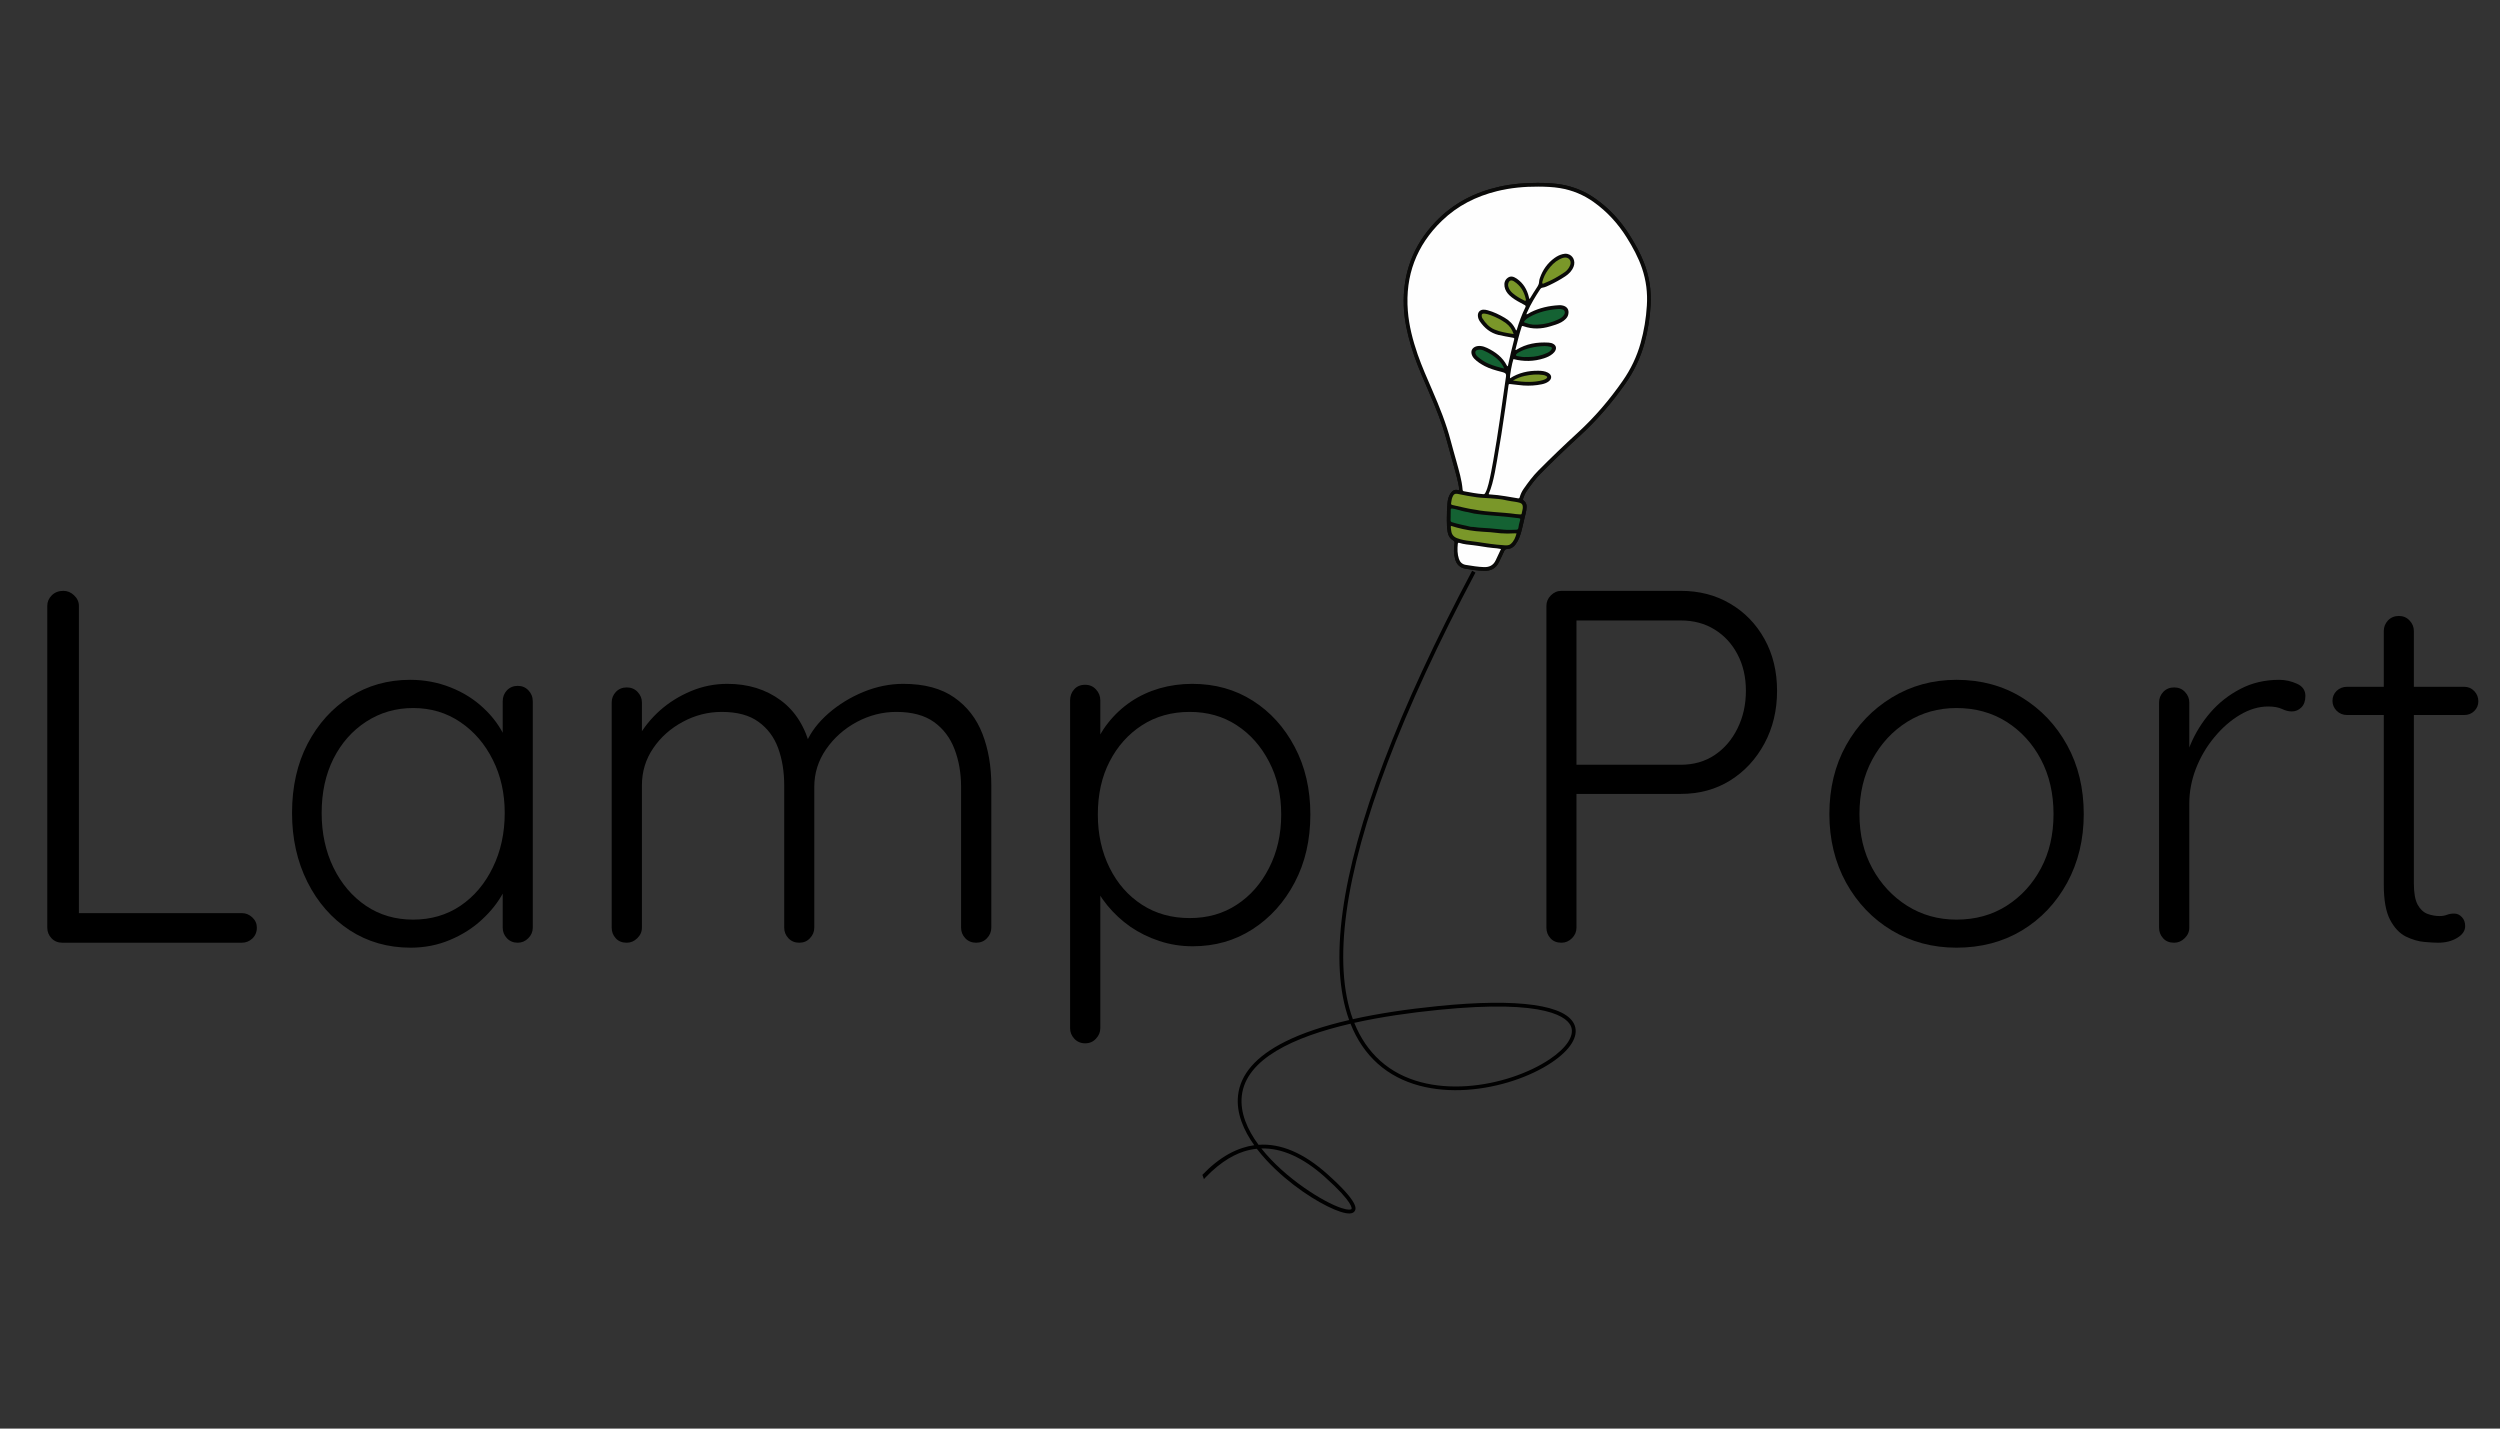 <svg version="1.0" preserveAspectRatio="xMidYMid meet" height="192" viewBox="0 0 252 144" zoomAndPan="magnify" width="336" xmlns:xlink="http://www.w3.org/1999/xlink" xmlns="http://www.w3.org/2000/svg"><rect x="0" y="0" width="252" height="144" fill="#333333" stroke="none"/><defs><g></g><clipPath id="11bd96adf5"><path clip-rule="nonzero" d="M 141 18 L 167 18 L 167 58 L 141 58 Z M 141 18"></path></clipPath><clipPath id="38badbd347"><path clip-rule="nonzero" d="M 143.188 16.297 L 168.203 20.312 L 161.891 59.621 L 136.879 55.602 Z M 143.188 16.297"></path></clipPath><clipPath id="fc0e7a2b53"><path clip-rule="nonzero" d="M 143.188 16.297 L 168.203 20.312 L 161.891 59.621 L 136.879 55.602 Z M 143.188 16.297"></path></clipPath><clipPath id="adee4f3c6f"><path clip-rule="nonzero" d="M 143.188 16.297 L 168.203 20.312 L 161.891 59.621 L 136.879 55.602 Z M 143.188 16.297"></path></clipPath><clipPath id="31f500ecb8"><path clip-rule="nonzero" d="M 146 31 L 158 31 L 158 54 L 146 54 Z M 146 31"></path></clipPath><clipPath id="f8cc2d529c"><path clip-rule="nonzero" d="M 143.188 16.297 L 168.203 20.312 L 161.891 59.621 L 136.879 55.602 Z M 143.188 16.297"></path></clipPath><clipPath id="8c9629a9d8"><path clip-rule="nonzero" d="M 143.188 16.297 L 168.203 20.312 L 161.891 59.621 L 136.879 55.602 Z M 143.188 16.297"></path></clipPath><clipPath id="cae337c6fb"><path clip-rule="nonzero" d="M 143.188 16.297 L 168.203 20.312 L 161.891 59.621 L 136.879 55.602 Z M 143.188 16.297"></path></clipPath><clipPath id="0848e3c0ae"><path clip-rule="nonzero" d="M 146 25 L 159 25 L 159 55 L 146 55 Z M 146 25"></path></clipPath><clipPath id="cd82e5fe57"><path clip-rule="nonzero" d="M 143.188 16.297 L 168.203 20.312 L 161.891 59.621 L 136.879 55.602 Z M 143.188 16.297"></path></clipPath><clipPath id="e26a87948a"><path clip-rule="nonzero" d="M 143.188 16.297 L 168.203 20.312 L 161.891 59.621 L 136.879 55.602 Z M 143.188 16.297"></path></clipPath><clipPath id="8107484423"><path clip-rule="nonzero" d="M 143.188 16.297 L 168.203 20.312 L 161.891 59.621 L 136.879 55.602 Z M 143.188 16.297"></path></clipPath><clipPath id="94e45d595c"><path clip-rule="nonzero" d="M 111 57 L 159 57 L 159 128 L 111 128 Z M 111 57"></path></clipPath><clipPath id="4e5cd911a1"><path clip-rule="nonzero" d="M 104.918 73.18 L 149.184 57.246 L 168.793 111.73 L 124.527 127.664 Z M 104.918 73.18"></path></clipPath><clipPath id="b3e5f4fbe8"><path clip-rule="nonzero" d="M 104.438 73.355 L 148.703 57.422 L 168.621 112.754 L 124.352 128.688 Z M 104.438 73.355"></path></clipPath><clipPath id="7db80dee2b"><path clip-rule="nonzero" d="M 89.914 78.578 L 148.656 57.438 L 170.715 118.73 L 111.977 139.871 Z M 89.914 78.578"></path></clipPath></defs><g clip-path="url(#11bd96adf5)"><g clip-path="url(#38badbd347)"><g clip-path="url(#fc0e7a2b53)"><g clip-path="url(#adee4f3c6f)"><path fill-rule="nonzero" fill-opacity="1" d="M 147.078 49.414 C 147.082 49.156 147.035 48.926 146.988 48.699 C 146.812 47.895 146.582 47.105 146.359 46.312 C 146.031 45.164 145.75 44 145.367 42.867 C 144.895 41.48 144.312 40.137 143.73 38.793 C 143.18 37.523 142.637 36.246 142.246 34.914 C 141.855 33.598 141.555 32.262 141.5 30.887 C 141.375 27.586 142.434 24.73 144.719 22.344 C 146.492 20.488 148.664 19.375 151.141 18.82 C 152.406 18.539 153.691 18.43 154.984 18.434 C 155.797 18.438 156.605 18.465 157.406 18.605 C 158.617 18.82 159.73 19.27 160.746 19.977 C 162.238 21.012 163.426 22.324 164.371 23.871 C 164.871 24.688 165.332 25.516 165.684 26.406 C 166.234 27.797 166.469 29.242 166.387 30.734 C 166.316 32.031 166.109 33.309 165.773 34.562 C 165.363 36.078 164.688 37.465 163.781 38.746 C 162.453 40.625 160.965 42.363 159.262 43.918 C 157.918 45.152 156.598 46.418 155.312 47.715 C 154.77 48.266 154.312 48.887 153.875 49.523 C 153.727 49.738 153.625 49.977 153.543 50.227 C 153.512 50.324 153.496 50.398 153.602 50.473 C 153.816 50.625 153.891 50.852 153.883 51.109 C 153.871 51.52 153.738 51.91 153.652 52.309 C 153.559 52.715 153.473 53.121 153.363 53.523 C 153.238 53.988 153.078 54.449 152.785 54.852 C 152.578 55.141 152.309 55.324 151.945 55.336 C 151.789 55.34 151.691 55.398 151.625 55.543 C 151.531 55.766 151.422 55.984 151.316 56.203 C 151.234 56.375 151.156 56.547 151.066 56.719 C 150.758 57.316 150.25 57.559 149.598 57.543 C 148.969 57.523 148.348 57.426 147.727 57.328 C 147.188 57.238 146.828 56.91 146.68 56.371 C 146.535 55.855 146.523 55.328 146.613 54.801 C 146.641 54.645 146.625 54.551 146.473 54.465 C 146.141 54.281 145.977 53.973 145.918 53.602 C 145.848 53.18 145.84 52.758 145.84 52.332 C 145.84 51.777 145.859 51.219 145.91 50.668 C 145.941 50.344 146.02 50.035 146.199 49.758 C 146.387 49.473 146.617 49.301 146.977 49.406 C 147 49.414 147.027 49.41 147.078 49.414 Z M 151.953 36.922 C 152.016 36.891 152.008 36.832 152.02 36.785 C 152.191 35.945 152.398 35.109 152.613 34.277 C 152.664 34.078 152.656 34.07 152.441 34.031 C 151.977 33.945 151.508 33.871 151.047 33.762 C 150.227 33.562 149.637 33.07 149.168 32.395 C 149.043 32.215 148.969 32.012 148.969 31.785 C 148.969 31.469 149.176 31.242 149.488 31.215 C 149.648 31.203 149.797 31.234 149.949 31.273 C 150.57 31.441 151.141 31.719 151.691 32.043 C 152.164 32.32 152.531 32.699 152.77 33.199 C 152.789 33.238 152.789 33.309 152.879 33.289 C 153.109 32.492 153.398 31.715 153.762 30.965 C 153.816 30.852 153.773 30.801 153.695 30.754 C 153.555 30.672 153.41 30.598 153.266 30.52 C 152.863 30.305 152.469 30.074 152.137 29.754 C 151.891 29.512 151.711 29.23 151.656 28.883 C 151.598 28.52 151.695 28.199 152 27.988 C 152.289 27.789 152.574 27.883 152.844 28.059 C 152.871 28.078 152.902 28.098 152.93 28.117 C 153.559 28.562 153.926 29.184 154.105 29.926 C 154.125 29.992 154.121 30.07 154.168 30.129 C 154.23 30.102 154.246 30.047 154.273 30.004 C 154.484 29.664 154.688 29.32 154.91 28.992 C 155.039 28.801 155.141 28.617 155.145 28.375 C 155.148 28.258 155.184 28.137 155.223 28.02 C 155.508 27.195 155.992 26.512 156.703 26 C 156.945 25.828 157.207 25.695 157.492 25.621 C 157.66 25.574 157.832 25.559 158.004 25.598 C 158.551 25.719 158.836 26.309 158.621 26.871 C 158.457 27.301 158.148 27.613 157.773 27.859 C 157.273 28.188 156.75 28.477 156.215 28.73 C 155.98 28.844 155.742 28.961 155.488 28.996 C 155.363 29.016 155.305 29.07 155.246 29.156 C 154.773 29.883 154.316 30.617 153.965 31.414 C 153.926 31.5 153.867 31.578 153.879 31.695 C 154.039 31.652 154.156 31.543 154.289 31.477 C 155.188 31.031 156.137 30.82 157.129 30.766 C 157.273 30.754 157.418 30.762 157.562 30.805 C 157.988 30.926 158.176 31.238 158.086 31.676 C 158.051 31.855 157.965 32 157.844 32.129 C 157.707 32.277 157.547 32.391 157.371 32.488 C 157.02 32.68 156.637 32.785 156.258 32.898 C 155.367 33.168 154.48 33.199 153.59 32.891 C 153.418 32.832 153.414 32.84 153.359 33.012 C 153.129 33.73 152.953 34.465 152.766 35.195 C 152.758 35.227 152.742 35.262 152.781 35.281 C 152.801 35.281 152.82 35.281 152.832 35.273 C 153.836 34.641 154.945 34.469 156.102 34.535 C 156.281 34.547 156.461 34.586 156.617 34.691 C 156.836 34.836 156.902 35.066 156.793 35.305 C 156.73 35.449 156.625 35.566 156.504 35.668 C 156.246 35.883 155.949 36.016 155.637 36.117 C 154.617 36.445 153.59 36.465 152.555 36.195 C 152.406 36.613 152.176 37.883 152.207 38.133 C 153.082 37.57 154.047 37.359 155.062 37.371 C 155.391 37.375 155.719 37.402 156.02 37.559 C 156.445 37.781 156.473 38.176 156.086 38.461 C 155.887 38.605 155.656 38.684 155.418 38.734 C 154.809 38.863 154.191 38.898 153.57 38.859 C 153.141 38.832 152.715 38.758 152.285 38.719 C 152.078 38.695 152.074 38.703 152.047 38.906 C 151.941 39.629 151.844 40.352 151.746 41.074 C 151.496 42.875 151.203 44.664 150.895 46.453 C 150.762 47.234 150.621 48.012 150.414 48.777 C 150.32 49.129 150.199 49.469 150.059 49.797 C 150.113 49.848 150.168 49.836 150.215 49.84 C 150.73 49.879 151.246 49.93 151.754 50.02 C 152.172 50.098 152.59 50.156 153.004 50.23 C 153.109 50.25 153.156 50.227 153.188 50.117 C 153.27 49.824 153.398 49.547 153.57 49.297 C 154.027 48.641 154.5 48 155.062 47.434 C 156.355 46.129 157.68 44.859 159.035 43.617 C 160.746 42.051 162.242 40.297 163.57 38.387 C 164.383 37.219 164.992 35.953 165.375 34.574 C 165.719 33.34 165.926 32.082 166.004 30.805 C 166.086 29.527 165.934 28.277 165.523 27.062 C 165.145 25.945 164.586 24.922 163.965 23.93 C 163.086 22.527 161.996 21.332 160.648 20.371 C 159.617 19.633 158.488 19.168 157.246 18.961 C 156.52 18.84 155.789 18.816 155.055 18.812 C 153.656 18.805 152.27 18.93 150.91 19.266 C 148.801 19.785 146.918 20.73 145.34 22.258 C 142.777 24.742 141.637 27.77 141.91 31.328 C 142.027 32.844 142.41 34.301 142.902 35.73 C 143.332 36.961 143.859 38.145 144.375 39.34 C 145.094 41 145.773 42.676 146.234 44.438 C 146.414 45.133 146.617 45.82 146.809 46.516 C 147.062 47.449 147.352 48.379 147.43 49.355 C 147.438 49.461 147.484 49.508 147.586 49.523 C 148.23 49.641 148.871 49.766 149.527 49.812 C 149.629 49.82 149.664 49.781 149.715 49.691 C 149.875 49.398 149.965 49.082 150.047 48.766 C 150.242 47.988 150.383 47.203 150.523 46.414 C 151.008 43.711 151.367 40.988 151.758 38.273 C 151.773 38.18 151.789 38.082 151.801 37.988 C 151.84 37.703 151.781 37.613 151.523 37.531 C 151.457 37.512 151.391 37.496 151.324 37.477 C 150.754 37.332 150.191 37.176 149.668 36.906 C 149.285 36.703 148.918 36.48 148.613 36.164 C 148.332 35.867 148.242 35.496 148.379 35.242 C 148.52 34.977 148.863 34.836 149.258 34.879 C 149.484 34.902 149.691 34.973 149.898 35.07 C 150.738 35.473 151.465 36.004 151.902 36.867 C 151.914 36.887 151.934 36.902 151.953 36.922 Z M 148.266 53.105 C 148.594 53.102 148.949 53.191 149.309 53.199 C 149.848 53.215 150.383 53.281 150.922 53.328 C 151.348 53.367 151.773 53.422 152.203 53.414 C 152.418 53.414 152.633 53.402 152.848 53.395 C 152.965 53.391 153.035 53.34 153.051 53.211 C 153.082 52.961 153.148 52.719 153.215 52.477 C 153.27 52.273 153.254 52.262 153.043 52.23 C 152.738 52.184 152.43 52.152 152.121 52.121 C 151.746 52.082 151.367 52.059 150.992 52.016 C 150.746 51.988 150.5 51.965 150.25 51.953 C 149.699 51.922 149.156 51.84 148.613 51.773 C 148.402 51.746 148.199 51.66 147.988 51.629 C 147.578 51.57 147.184 51.457 146.785 51.344 C 146.656 51.305 146.516 51.289 146.383 51.262 C 146.281 51.242 146.234 51.289 146.234 51.387 C 146.227 51.742 146.219 52.094 146.219 52.449 C 146.219 52.539 146.254 52.602 146.355 52.637 C 146.969 52.84 147.605 52.938 148.266 53.105 Z M 148.758 51.387 C 149.348 51.508 149.941 51.555 150.535 51.605 C 151.297 51.668 152.062 51.711 152.82 51.82 C 152.965 51.84 153.109 51.844 153.258 51.855 C 153.328 51.859 153.379 51.836 153.387 51.762 C 153.414 51.551 153.504 51.348 153.5 51.125 C 153.496 50.871 153.418 50.742 153.168 50.672 C 153.02 50.629 152.867 50.605 152.715 50.578 C 152.434 50.531 152.148 50.504 151.875 50.438 C 151.328 50.305 150.77 50.266 150.215 50.227 C 149.758 50.195 149.301 50.188 148.852 50.125 C 148.23 50.035 147.609 49.934 146.996 49.797 C 146.621 49.715 146.527 49.844 146.418 50.082 C 146.324 50.285 146.309 50.5 146.273 50.715 C 146.25 50.836 146.301 50.883 146.414 50.906 C 147.199 51.07 147.969 51.285 148.758 51.387 Z M 151.301 55.34 C 151.016 55.277 150.742 55.254 150.473 55.234 C 149.816 55.176 149.176 55.035 148.527 54.961 C 148.047 54.906 147.566 54.871 147.102 54.723 C 147.004 54.691 146.957 54.723 146.945 54.824 C 146.895 55.34 146.895 55.848 147.062 56.344 C 147.176 56.676 147.41 56.887 147.75 56.941 C 148.363 57.035 148.973 57.148 149.594 57.164 C 150.125 57.18 150.531 56.984 150.766 56.48 C 150.941 56.105 151.117 55.73 151.301 55.34 Z M 146.25 53.008 C 146.23 53.195 146.266 53.355 146.285 53.516 C 146.332 53.895 146.547 54.129 146.891 54.254 C 147.312 54.41 147.75 54.488 148.195 54.535 C 149.102 54.637 149.996 54.816 150.906 54.902 C 151.172 54.926 151.438 54.957 151.703 54.969 C 151.902 54.977 152.109 54.977 152.273 54.84 C 152.602 54.566 152.754 54.188 152.867 53.766 C 152.773 53.762 152.715 53.758 152.656 53.762 C 152.184 53.793 151.715 53.793 151.238 53.754 C 150.906 53.727 150.574 53.672 150.238 53.648 C 149.742 53.617 149.242 53.59 148.75 53.539 C 147.91 53.445 147.086 53.27 146.25 53.008 Z M 154.324 32.688 C 154.551 32.742 154.777 32.734 154.996 32.723 C 155.734 32.691 156.438 32.5 157.105 32.184 C 157.332 32.078 157.543 31.938 157.672 31.711 C 157.812 31.469 157.711 31.23 157.445 31.18 C 157.336 31.156 157.223 31.133 157.109 31.145 C 156.082 31.215 155.09 31.438 154.18 31.949 C 154 32.051 153.828 32.172 153.691 32.332 C 153.598 32.438 153.605 32.504 153.734 32.531 C 153.934 32.574 154.121 32.684 154.324 32.688 Z M 155.484 28.348 C 155.453 28.5 155.449 28.555 155.477 28.574 C 155.551 28.629 155.609 28.566 155.668 28.547 C 156.395 28.266 157.07 27.879 157.711 27.441 C 157.98 27.258 158.176 27.004 158.285 26.691 C 158.426 26.277 158.121 25.906 157.695 25.965 C 157.512 25.992 157.348 26.062 157.184 26.148 C 156.711 26.398 156.344 26.777 156.035 27.211 C 155.781 27.562 155.594 27.953 155.484 28.348 Z M 152.574 33.672 C 152.41 33.184 152.152 32.828 151.777 32.559 C 151.316 32.227 150.805 31.973 150.273 31.773 C 150.07 31.699 149.863 31.637 149.648 31.609 C 149.406 31.582 149.312 31.684 149.367 31.926 C 149.379 31.984 149.398 32.043 149.434 32.094 C 149.738 32.566 150.098 32.98 150.625 33.207 C 151.23 33.469 151.879 33.559 152.574 33.672 Z M 153.234 35.945 C 153.516 36.008 153.824 35.988 154.133 35.984 C 154.77 35.977 155.379 35.836 155.957 35.574 C 156.121 35.5 156.273 35.395 156.379 35.238 C 156.477 35.094 156.441 34.992 156.27 34.957 C 156.086 34.914 155.898 34.879 155.707 34.883 C 155.227 34.895 154.75 34.953 154.281 35.066 C 153.867 35.164 153.469 35.293 153.102 35.512 C 153.023 35.559 152.938 35.613 152.871 35.676 C 152.766 35.773 152.793 35.863 152.93 35.895 C 153.023 35.914 153.117 35.926 153.234 35.945 Z M 151.621 37.148 C 151.531 36.914 151.324 36.594 151.156 36.414 C 150.695 35.914 150.129 35.582 149.516 35.316 C 149.328 35.238 149.133 35.223 148.934 35.273 C 148.738 35.324 148.668 35.457 148.734 35.648 C 148.773 35.773 148.852 35.875 148.953 35.961 C 149.277 36.23 149.625 36.473 150.012 36.645 C 150.523 36.871 151.059 37.016 151.621 37.148 Z M 152.02 28.648 C 152 28.742 152.02 28.844 152.055 28.945 C 152.133 29.18 152.273 29.375 152.457 29.535 C 152.809 29.844 153.211 30.078 153.633 30.281 C 153.676 30.301 153.723 30.344 153.773 30.312 C 153.832 30.273 153.809 30.203 153.797 30.145 C 153.637 29.395 153.266 28.781 152.613 28.363 C 152.312 28.168 152.078 28.281 152.02 28.648 Z M 152.504 38.359 C 153.082 38.453 153.605 38.5 154.129 38.496 C 154.59 38.492 155.055 38.449 155.504 38.32 C 155.645 38.277 155.781 38.23 155.895 38.129 C 155.984 38.047 155.984 37.984 155.887 37.922 C 155.785 37.852 155.672 37.816 155.551 37.797 C 154.922 37.695 154.301 37.762 153.684 37.895 C 153.289 37.98 152.914 38.125 152.504 38.359 Z M 151.953 36.922 C 151.934 36.902 151.914 36.887 151.902 36.867 C 151.465 36.004 150.738 35.473 149.898 35.07 C 149.691 34.973 149.484 34.902 149.258 34.879 C 148.863 34.836 148.52 34.977 148.379 35.242 C 148.242 35.496 148.332 35.867 148.613 36.164 C 148.918 36.48 149.285 36.703 149.668 36.906 C 150.191 37.176 150.754 37.332 151.324 37.477 C 151.391 37.496 151.457 37.512 151.523 37.531 C 151.781 37.613 151.84 37.703 151.801 37.988 C 151.789 38.082 151.773 38.18 151.758 38.273 C 151.367 40.988 151.008 43.711 150.523 46.414 C 150.383 47.203 150.242 47.988 150.047 48.766 C 149.965 49.082 149.875 49.398 149.715 49.691 C 149.664 49.781 149.629 49.82 149.527 49.812 C 148.871 49.766 148.23 49.641 147.586 49.523 C 147.484 49.508 147.438 49.461 147.43 49.355 C 147.352 48.379 147.062 47.449 146.809 46.516 C 146.617 45.82 146.414 45.133 146.234 44.438 C 145.773 42.676 145.094 41 144.375 39.34 C 143.859 38.145 143.332 36.961 142.902 35.73 C 142.41 34.301 142.027 32.844 141.91 31.328 C 141.637 27.77 142.777 24.742 145.34 22.258 C 146.918 20.73 148.801 19.785 150.91 19.266 C 152.27 18.93 153.656 18.805 155.055 18.812 C 155.789 18.816 156.52 18.84 157.246 18.961 C 158.488 19.168 159.617 19.633 160.648 20.371 C 161.996 21.332 163.086 22.527 163.965 23.93 C 164.586 24.922 165.145 25.945 165.523 27.062 C 165.934 28.277 166.086 29.527 166.004 30.805 C 165.926 32.082 165.719 33.34 165.375 34.574 C 164.992 35.953 164.383 37.219 163.57 38.387 C 162.242 40.297 160.746 42.051 159.035 43.617 C 157.68 44.859 156.355 46.129 155.062 47.434 C 154.5 48 154.027 48.641 153.57 49.297 C 153.398 49.547 153.27 49.824 153.188 50.117 C 153.156 50.227 153.109 50.25 153.004 50.23 C 152.59 50.156 152.172 50.098 151.754 50.02 C 151.246 49.93 150.73 49.879 150.215 49.84 C 150.168 49.836 150.113 49.848 150.059 49.797 C 150.199 49.469 150.32 49.129 150.414 48.777 C 150.621 48.012 150.762 47.234 150.895 46.453 C 151.203 44.664 151.496 42.875 151.746 41.074 C 151.844 40.352 151.941 39.629 152.047 38.906 C 152.074 38.703 152.078 38.695 152.285 38.719 C 152.715 38.758 153.141 38.832 153.57 38.859 C 154.191 38.898 154.809 38.863 155.418 38.734 C 155.656 38.684 155.887 38.605 156.086 38.461 C 156.473 38.176 156.445 37.781 156.02 37.559 C 155.719 37.402 155.391 37.375 155.062 37.371 C 154.047 37.359 153.082 37.57 152.207 38.133 C 152.176 37.883 152.406 36.613 152.555 36.195 C 153.59 36.465 154.617 36.445 155.637 36.117 C 155.949 36.016 156.246 35.883 156.504 35.668 C 156.625 35.566 156.73 35.449 156.793 35.305 C 156.902 35.066 156.836 34.836 156.617 34.691 C 156.461 34.586 156.281 34.547 156.102 34.535 C 154.945 34.469 153.836 34.641 152.832 35.273 C 152.82 35.281 152.801 35.281 152.781 35.281 C 152.742 35.262 152.758 35.227 152.766 35.195 C 152.953 34.465 153.129 33.73 153.359 33.012 C 153.414 32.84 153.418 32.832 153.59 32.891 C 154.48 33.199 155.367 33.168 156.258 32.898 C 156.637 32.785 157.02 32.68 157.371 32.488 C 157.547 32.391 157.707 32.277 157.844 32.129 C 157.965 32 158.051 31.855 158.086 31.676 C 158.176 31.238 157.988 30.926 157.562 30.805 C 157.418 30.762 157.273 30.754 157.129 30.766 C 156.137 30.82 155.188 31.031 154.289 31.477 C 154.156 31.543 154.039 31.652 153.879 31.695 C 153.867 31.578 153.926 31.5 153.965 31.414 C 154.316 30.617 154.773 29.883 155.246 29.156 C 155.305 29.07 155.363 29.016 155.488 28.996 C 155.742 28.961 155.98 28.844 156.215 28.73 C 156.75 28.477 157.273 28.188 157.773 27.859 C 158.148 27.613 158.457 27.301 158.621 26.871 C 158.836 26.309 158.551 25.719 158.004 25.598 C 157.832 25.559 157.66 25.574 157.492 25.621 C 157.207 25.695 156.945 25.828 156.703 26 C 155.992 26.512 155.508 27.195 155.223 28.02 C 155.184 28.137 155.148 28.258 155.145 28.375 C 155.141 28.617 155.039 28.801 154.91 28.992 C 154.688 29.32 154.484 29.664 154.273 30.004 C 154.246 30.047 154.23 30.102 154.168 30.129 C 154.121 30.07 154.125 29.992 154.105 29.926 C 153.926 29.184 153.559 28.562 152.93 28.117 C 152.902 28.098 152.871 28.078 152.844 28.059 C 152.574 27.883 152.289 27.789 152 27.988 C 151.695 28.199 151.598 28.52 151.656 28.883 C 151.711 29.23 151.891 29.512 152.137 29.754 C 152.469 30.074 152.863 30.305 153.266 30.52 C 153.41 30.598 153.555 30.672 153.695 30.754 C 153.773 30.801 153.816 30.852 153.762 30.965 C 153.398 31.715 153.109 32.492 152.879 33.289 C 152.789 33.309 152.789 33.238 152.77 33.199 C 152.531 32.699 152.164 32.32 151.691 32.043 C 151.141 31.719 150.57 31.441 149.949 31.273 C 149.797 31.234 149.648 31.203 149.488 31.215 C 149.176 31.242 148.969 31.469 148.969 31.785 C 148.969 32.012 149.043 32.215 149.168 32.395 C 149.637 33.07 150.227 33.562 151.047 33.762 C 151.508 33.871 151.977 33.945 152.441 34.031 C 152.656 34.07 152.664 34.078 152.613 34.277 C 152.398 35.109 152.191 35.945 152.02 36.785 C 152.008 36.832 152.016 36.891 151.953 36.922 Z M 150.473 55.234 C 149.816 55.176 149.176 55.035 148.527 54.961 C 148.047 54.906 147.566 54.871 147.102 54.723 C 147.004 54.691 146.957 54.723 146.945 54.824 C 146.895 55.34 146.895 55.848 147.062 56.344 C 147.176 56.676 147.41 56.887 147.75 56.941 C 148.363 57.035 148.973 57.148 149.594 57.164 C 150.125 57.18 150.531 56.984 150.766 56.48 C 150.941 56.105 151.117 55.73 151.301 55.34 C 151.016 55.277 150.742 55.254 150.473 55.234 Z M 148.266 53.105 C 147.605 52.938 146.969 52.84 146.355 52.637 C 146.254 52.602 146.219 52.539 146.219 52.449 C 146.219 52.094 146.227 51.742 146.234 51.387 C 146.234 51.289 146.281 51.242 146.383 51.262 C 146.516 51.289 146.656 51.305 146.785 51.344 C 147.184 51.457 147.578 51.57 147.988 51.629 C 148.199 51.66 148.402 51.746 148.613 51.773 C 149.156 51.84 149.699 51.922 150.25 51.953 C 150.5 51.965 150.746 51.988 150.992 52.016 C 151.367 52.059 151.746 52.082 152.121 52.121 C 152.43 52.152 152.738 52.184 153.043 52.23 C 153.254 52.262 153.27 52.273 153.215 52.477 C 153.148 52.719 153.082 52.961 153.051 53.211 C 153.035 53.34 152.965 53.391 152.848 53.395 C 152.633 53.402 152.418 53.414 152.203 53.414 C 151.773 53.422 151.348 53.367 150.922 53.328 C 150.383 53.281 149.848 53.215 149.309 53.199 C 148.949 53.191 148.594 53.102 148.266 53.105 Z M 154.996 32.723 C 155.734 32.691 156.438 32.5 157.105 32.184 C 157.332 32.078 157.543 31.938 157.672 31.711 C 157.812 31.469 157.711 31.23 157.445 31.18 C 157.336 31.156 157.223 31.133 157.109 31.145 C 156.082 31.215 155.09 31.438 154.18 31.949 C 154 32.051 153.828 32.172 153.691 32.332 C 153.598 32.438 153.605 32.504 153.734 32.531 C 153.934 32.574 154.121 32.684 154.324 32.688 C 154.551 32.742 154.777 32.734 154.996 32.723 Z M 154.133 35.984 C 154.77 35.977 155.379 35.836 155.957 35.574 C 156.121 35.5 156.273 35.395 156.379 35.238 C 156.477 35.094 156.441 34.992 156.27 34.957 C 156.086 34.914 155.898 34.879 155.707 34.883 C 155.227 34.895 154.75 34.953 154.281 35.066 C 153.867 35.164 153.469 35.293 153.102 35.512 C 153.023 35.559 152.938 35.613 152.871 35.676 C 152.766 35.773 152.793 35.863 152.93 35.895 C 153.023 35.914 153.117 35.926 153.234 35.945 C 153.516 36.008 153.824 35.988 154.133 35.984 Z M 151.156 36.414 C 150.695 35.914 150.129 35.582 149.516 35.316 C 149.328 35.238 149.133 35.223 148.934 35.273 C 148.738 35.324 148.668 35.457 148.734 35.648 C 148.773 35.773 148.852 35.875 148.953 35.961 C 149.277 36.23 149.625 36.473 150.012 36.645 C 150.523 36.871 151.059 37.016 151.621 37.148 C 151.531 36.914 151.324 36.594 151.156 36.414 Z M 148.758 51.387 C 147.969 51.285 147.199 51.07 146.414 50.906 C 146.301 50.883 146.25 50.836 146.273 50.715 C 146.309 50.5 146.324 50.285 146.418 50.082 C 146.527 49.844 146.621 49.715 146.996 49.797 C 147.609 49.934 148.23 50.035 148.852 50.125 C 149.301 50.188 149.758 50.195 150.215 50.227 C 150.77 50.266 151.328 50.305 151.875 50.438 C 152.148 50.504 152.434 50.531 152.715 50.578 C 152.867 50.605 153.02 50.629 153.168 50.672 C 153.418 50.742 153.496 50.871 153.5 51.125 C 153.504 51.348 153.414 51.551 153.387 51.762 C 153.379 51.836 153.328 51.859 153.258 51.855 C 153.109 51.844 152.965 51.84 152.82 51.82 C 152.062 51.711 151.297 51.668 150.535 51.605 C 149.941 51.555 149.348 51.508 148.758 51.387 Z M 146.285 53.516 C 146.332 53.895 146.547 54.129 146.891 54.254 C 147.312 54.41 147.75 54.488 148.195 54.535 C 149.102 54.637 149.996 54.816 150.906 54.902 C 151.172 54.926 151.438 54.957 151.703 54.969 C 151.902 54.977 152.109 54.977 152.273 54.84 C 152.602 54.566 152.754 54.188 152.867 53.766 C 152.773 53.762 152.715 53.758 152.656 53.762 C 152.184 53.793 151.715 53.793 151.238 53.754 C 150.906 53.727 150.574 53.672 150.238 53.648 C 149.742 53.617 149.242 53.59 148.75 53.539 C 147.91 53.445 147.086 53.27 146.25 53.008 C 146.23 53.195 146.266 53.355 146.285 53.516 Z M 155.477 28.574 C 155.551 28.629 155.609 28.566 155.668 28.547 C 156.395 28.266 157.07 27.879 157.711 27.441 C 157.98 27.258 158.176 27.004 158.285 26.691 C 158.426 26.277 158.121 25.906 157.695 25.965 C 157.512 25.992 157.348 26.062 157.184 26.148 C 156.711 26.398 156.344 26.777 156.035 27.211 C 155.781 27.562 155.594 27.953 155.484 28.348 C 155.453 28.5 155.449 28.555 155.477 28.574 Z M 151.777 32.559 C 151.316 32.227 150.805 31.973 150.273 31.773 C 150.07 31.699 149.863 31.637 149.648 31.609 C 149.406 31.582 149.312 31.684 149.367 31.926 C 149.379 31.984 149.398 32.043 149.434 32.094 C 149.738 32.566 150.098 32.98 150.625 33.207 C 151.23 33.469 151.879 33.559 152.574 33.672 C 152.41 33.184 152.152 32.828 151.777 32.559 Z M 152.055 28.945 C 152.133 29.18 152.273 29.375 152.457 29.535 C 152.809 29.844 153.211 30.078 153.633 30.281 C 153.676 30.301 153.723 30.344 153.773 30.312 C 153.832 30.273 153.809 30.203 153.797 30.145 C 153.637 29.395 153.266 28.781 152.613 28.363 C 152.312 28.168 152.078 28.281 152.02 28.648 C 152 28.742 152.02 28.844 152.055 28.945 Z M 154.129 38.496 C 154.59 38.492 155.055 38.449 155.504 38.32 C 155.645 38.277 155.781 38.23 155.895 38.129 C 155.984 38.047 155.984 37.984 155.887 37.922 C 155.785 37.852 155.672 37.816 155.551 37.797 C 154.922 37.695 154.301 37.762 153.684 37.895 C 153.289 37.98 152.914 38.125 152.504 38.359 C 153.082 38.453 153.605 38.5 154.129 38.496 Z M 154.129 38.496" fill="#0a0a09"></path><path fill-rule="nonzero" fill-opacity="1" d="M 147.078 49.414 C 147.082 49.156 147.035 48.926 146.988 48.699 C 146.812 47.895 146.582 47.105 146.359 46.312 C 146.031 45.164 145.75 44 145.367 42.867 C 144.895 41.48 144.312 40.137 143.73 38.793 C 143.18 37.523 142.637 36.246 142.246 34.914 C 141.855 33.598 141.555 32.262 141.5 30.887 C 141.375 27.586 142.434 24.73 144.719 22.344 C 146.492 20.488 148.664 19.375 151.141 18.82 C 152.406 18.539 153.691 18.43 154.984 18.434 C 155.797 18.438 156.605 18.465 157.406 18.605 C 158.617 18.82 159.73 19.27 160.746 19.977 C 162.238 21.012 163.426 22.324 164.371 23.871 C 164.871 24.688 165.332 25.516 165.684 26.406 C 166.234 27.797 166.469 29.242 166.387 30.734 C 166.316 32.031 166.109 33.309 165.773 34.562 C 165.363 36.078 164.688 37.465 163.781 38.746 C 162.453 40.625 160.965 42.363 159.262 43.918 C 157.918 45.152 156.598 46.418 155.312 47.715 C 154.77 48.266 154.312 48.887 153.875 49.523 C 153.727 49.738 153.625 49.977 153.543 50.227 C 153.512 50.324 153.496 50.398 153.602 50.473 C 153.816 50.625 153.891 50.852 153.883 51.109 C 153.871 51.52 153.738 51.91 153.652 52.309 C 153.559 52.715 153.473 53.121 153.363 53.523 C 153.238 53.988 153.078 54.449 152.785 54.852 C 152.578 55.141 152.309 55.324 151.945 55.336 C 151.789 55.34 151.691 55.398 151.625 55.543 C 151.531 55.766 151.422 55.984 151.316 56.203 C 151.234 56.375 151.156 56.547 151.066 56.719 C 150.758 57.316 150.25 57.559 149.598 57.543 C 148.969 57.523 148.348 57.426 147.727 57.328 C 147.188 57.238 146.828 56.91 146.68 56.371 C 146.535 55.855 146.523 55.328 146.613 54.801 C 146.641 54.645 146.625 54.551 146.473 54.465 C 146.141 54.281 145.977 53.973 145.918 53.602 C 145.848 53.18 145.84 52.758 145.84 52.332 C 145.84 51.777 145.859 51.219 145.91 50.668 C 145.941 50.344 146.02 50.035 146.199 49.758 C 146.387 49.473 146.617 49.301 146.977 49.406 C 147 49.414 147.027 49.41 147.078 49.414 Z M 151.953 36.922 C 152.016 36.891 152.008 36.832 152.02 36.785 C 152.191 35.945 152.398 35.109 152.613 34.277 C 152.664 34.078 152.656 34.07 152.441 34.031 C 151.977 33.945 151.508 33.871 151.047 33.762 C 150.227 33.562 149.637 33.07 149.168 32.395 C 149.043 32.215 148.969 32.012 148.969 31.785 C 148.969 31.469 149.176 31.242 149.488 31.215 C 149.648 31.203 149.797 31.234 149.949 31.273 C 150.57 31.441 151.141 31.719 151.691 32.043 C 152.164 32.32 152.531 32.699 152.77 33.199 C 152.789 33.238 152.789 33.309 152.879 33.289 C 153.109 32.492 153.398 31.715 153.762 30.965 C 153.816 30.852 153.773 30.801 153.695 30.754 C 153.555 30.672 153.41 30.598 153.266 30.52 C 152.863 30.305 152.469 30.074 152.137 29.754 C 151.891 29.512 151.711 29.23 151.656 28.883 C 151.598 28.52 151.695 28.199 152 27.988 C 152.289 27.789 152.574 27.883 152.844 28.059 C 152.871 28.078 152.902 28.098 152.93 28.117 C 153.559 28.562 153.926 29.184 154.105 29.926 C 154.125 29.992 154.121 30.07 154.168 30.129 C 154.23 30.102 154.246 30.047 154.273 30.004 C 154.484 29.664 154.688 29.32 154.91 28.992 C 155.039 28.801 155.141 28.617 155.145 28.375 C 155.148 28.258 155.184 28.137 155.223 28.02 C 155.508 27.195 155.992 26.512 156.703 26 C 156.945 25.828 157.207 25.695 157.492 25.621 C 157.66 25.574 157.832 25.559 158.004 25.598 C 158.551 25.719 158.836 26.309 158.621 26.871 C 158.457 27.301 158.148 27.613 157.773 27.859 C 157.273 28.188 156.75 28.477 156.215 28.73 C 155.98 28.844 155.742 28.961 155.488 28.996 C 155.363 29.016 155.305 29.07 155.246 29.156 C 154.773 29.883 154.316 30.617 153.965 31.414 C 153.926 31.5 153.867 31.578 153.879 31.695 C 154.039 31.652 154.156 31.543 154.289 31.477 C 155.188 31.031 156.137 30.82 157.129 30.766 C 157.273 30.754 157.418 30.762 157.562 30.805 C 157.988 30.926 158.176 31.238 158.086 31.676 C 158.051 31.855 157.965 32 157.844 32.129 C 157.707 32.277 157.547 32.391 157.371 32.488 C 157.02 32.68 156.637 32.785 156.258 32.898 C 155.367 33.168 154.48 33.199 153.59 32.891 C 153.418 32.832 153.414 32.84 153.359 33.012 C 153.129 33.73 152.953 34.465 152.766 35.195 C 152.758 35.227 152.742 35.262 152.781 35.281 C 152.801 35.281 152.82 35.281 152.832 35.273 C 153.836 34.641 154.945 34.469 156.102 34.535 C 156.281 34.547 156.461 34.586 156.617 34.691 C 156.836 34.836 156.902 35.066 156.793 35.305 C 156.73 35.449 156.625 35.566 156.504 35.668 C 156.246 35.883 155.949 36.016 155.637 36.117 C 154.617 36.445 153.59 36.465 152.555 36.195 C 152.406 36.613 152.176 37.883 152.207 38.133 C 153.082 37.57 154.047 37.359 155.062 37.371 C 155.391 37.375 155.719 37.402 156.02 37.559 C 156.445 37.781 156.473 38.176 156.086 38.461 C 155.887 38.605 155.656 38.684 155.418 38.734 C 154.809 38.863 154.191 38.898 153.57 38.859 C 153.141 38.832 152.715 38.758 152.285 38.719 C 152.078 38.695 152.074 38.703 152.047 38.906 C 151.941 39.629 151.844 40.352 151.746 41.074 C 151.496 42.875 151.203 44.664 150.895 46.453 C 150.762 47.234 150.621 48.012 150.414 48.777 C 150.32 49.129 150.199 49.469 150.059 49.797 C 150.113 49.848 150.168 49.836 150.215 49.84 C 150.73 49.879 151.246 49.93 151.754 50.02 C 152.172 50.098 152.59 50.156 153.004 50.23 C 153.109 50.25 153.156 50.227 153.188 50.117 C 153.27 49.824 153.398 49.547 153.57 49.297 C 154.027 48.641 154.5 48 155.062 47.434 C 156.355 46.129 157.68 44.859 159.035 43.617 C 160.746 42.051 162.242 40.297 163.57 38.387 C 164.383 37.219 164.992 35.953 165.375 34.574 C 165.719 33.34 165.926 32.082 166.004 30.805 C 166.086 29.527 165.934 28.277 165.523 27.062 C 165.145 25.945 164.586 24.922 163.965 23.93 C 163.086 22.527 161.996 21.332 160.648 20.371 C 159.617 19.633 158.488 19.168 157.246 18.961 C 156.52 18.84 155.789 18.816 155.055 18.812 C 153.656 18.805 152.27 18.93 150.91 19.266 C 148.801 19.785 146.918 20.73 145.34 22.258 C 142.777 24.742 141.637 27.77 141.91 31.328 C 142.027 32.844 142.41 34.301 142.902 35.73 C 143.332 36.961 143.859 38.145 144.375 39.34 C 145.094 41 145.773 42.676 146.234 44.438 C 146.414 45.133 146.617 45.82 146.809 46.516 C 147.062 47.449 147.352 48.379 147.43 49.355 C 147.438 49.461 147.484 49.508 147.586 49.523 C 148.23 49.641 148.871 49.766 149.527 49.812 C 149.629 49.82 149.664 49.781 149.715 49.691 C 149.875 49.398 149.965 49.082 150.047 48.766 C 150.242 47.988 150.383 47.203 150.523 46.414 C 151.008 43.711 151.367 40.988 151.758 38.273 C 151.773 38.18 151.789 38.082 151.801 37.988 C 151.84 37.703 151.781 37.613 151.523 37.531 C 151.457 37.512 151.391 37.496 151.324 37.477 C 150.754 37.332 150.191 37.176 149.668 36.906 C 149.285 36.703 148.918 36.48 148.613 36.164 C 148.332 35.867 148.242 35.496 148.379 35.242 C 148.52 34.977 148.863 34.836 149.258 34.879 C 149.484 34.902 149.691 34.973 149.898 35.07 C 150.738 35.473 151.465 36.004 151.902 36.867 C 151.914 36.887 151.934 36.902 151.953 36.922 Z M 148.266 53.105 C 148.594 53.102 148.949 53.191 149.309 53.199 C 149.848 53.215 150.383 53.281 150.922 53.328 C 151.348 53.367 151.773 53.422 152.203 53.414 C 152.418 53.414 152.633 53.402 152.848 53.395 C 152.965 53.391 153.035 53.34 153.051 53.211 C 153.082 52.961 153.148 52.719 153.215 52.477 C 153.27 52.273 153.254 52.262 153.043 52.23 C 152.738 52.184 152.43 52.152 152.121 52.121 C 151.746 52.082 151.367 52.059 150.992 52.016 C 150.746 51.988 150.5 51.965 150.25 51.953 C 149.699 51.922 149.156 51.84 148.613 51.773 C 148.402 51.746 148.199 51.66 147.988 51.629 C 147.578 51.57 147.184 51.457 146.785 51.344 C 146.656 51.305 146.516 51.289 146.383 51.262 C 146.281 51.242 146.234 51.289 146.234 51.387 C 146.227 51.742 146.219 52.094 146.219 52.449 C 146.219 52.539 146.254 52.602 146.355 52.637 C 146.969 52.84 147.605 52.938 148.266 53.105 Z M 148.758 51.387 C 149.348 51.508 149.941 51.555 150.535 51.605 C 151.297 51.668 152.062 51.711 152.82 51.82 C 152.965 51.84 153.109 51.844 153.258 51.855 C 153.328 51.859 153.379 51.836 153.387 51.762 C 153.414 51.551 153.504 51.348 153.5 51.125 C 153.496 50.871 153.418 50.742 153.168 50.672 C 153.02 50.629 152.867 50.605 152.715 50.578 C 152.434 50.531 152.148 50.504 151.875 50.438 C 151.328 50.305 150.77 50.266 150.215 50.227 C 149.758 50.195 149.301 50.188 148.852 50.125 C 148.23 50.035 147.609 49.934 146.996 49.797 C 146.621 49.715 146.527 49.844 146.418 50.082 C 146.324 50.285 146.309 50.5 146.273 50.715 C 146.25 50.836 146.301 50.883 146.414 50.906 C 147.199 51.07 147.969 51.285 148.758 51.387 Z M 151.301 55.34 C 151.016 55.277 150.742 55.254 150.473 55.234 C 149.816 55.176 149.176 55.035 148.527 54.961 C 148.047 54.906 147.566 54.871 147.102 54.723 C 147.004 54.691 146.957 54.723 146.945 54.824 C 146.895 55.34 146.895 55.848 147.062 56.344 C 147.176 56.676 147.41 56.887 147.75 56.941 C 148.363 57.035 148.973 57.148 149.594 57.164 C 150.125 57.18 150.531 56.984 150.766 56.48 C 150.941 56.105 151.117 55.73 151.301 55.34 Z M 146.25 53.008 C 146.23 53.195 146.266 53.355 146.285 53.516 C 146.332 53.895 146.547 54.129 146.891 54.254 C 147.312 54.41 147.75 54.488 148.195 54.535 C 149.102 54.637 149.996 54.816 150.906 54.902 C 151.172 54.926 151.438 54.957 151.703 54.969 C 151.902 54.977 152.109 54.977 152.273 54.84 C 152.602 54.566 152.754 54.188 152.867 53.766 C 152.773 53.762 152.715 53.758 152.656 53.762 C 152.184 53.793 151.715 53.793 151.238 53.754 C 150.906 53.727 150.574 53.672 150.238 53.648 C 149.742 53.617 149.242 53.59 148.75 53.539 C 147.91 53.445 147.086 53.27 146.25 53.008 Z M 154.324 32.688 C 154.551 32.742 154.777 32.734 154.996 32.723 C 155.734 32.691 156.438 32.5 157.105 32.184 C 157.332 32.078 157.543 31.938 157.672 31.711 C 157.812 31.469 157.711 31.23 157.445 31.18 C 157.336 31.156 157.223 31.133 157.109 31.145 C 156.082 31.215 155.09 31.438 154.18 31.949 C 154 32.051 153.828 32.172 153.691 32.332 C 153.598 32.438 153.605 32.504 153.734 32.531 C 153.934 32.574 154.121 32.684 154.324 32.688 Z M 155.484 28.348 C 155.453 28.5 155.449 28.555 155.477 28.574 C 155.551 28.629 155.609 28.566 155.668 28.547 C 156.395 28.266 157.07 27.879 157.711 27.441 C 157.98 27.258 158.176 27.004 158.285 26.691 C 158.426 26.277 158.121 25.906 157.695 25.965 C 157.512 25.992 157.348 26.062 157.184 26.148 C 156.711 26.398 156.344 26.777 156.035 27.211 C 155.781 27.562 155.594 27.953 155.484 28.348 Z M 152.574 33.672 C 152.41 33.184 152.152 32.828 151.777 32.559 C 151.316 32.227 150.805 31.973 150.273 31.773 C 150.07 31.699 149.863 31.637 149.648 31.609 C 149.406 31.582 149.312 31.684 149.367 31.926 C 149.379 31.984 149.398 32.043 149.434 32.094 C 149.738 32.566 150.098 32.98 150.625 33.207 C 151.23 33.469 151.879 33.559 152.574 33.672 Z M 153.234 35.945 C 153.516 36.008 153.824 35.988 154.133 35.984 C 154.77 35.977 155.379 35.836 155.957 35.574 C 156.121 35.5 156.273 35.395 156.379 35.238 C 156.477 35.094 156.441 34.992 156.27 34.957 C 156.086 34.914 155.898 34.879 155.707 34.883 C 155.227 34.895 154.75 34.953 154.281 35.066 C 153.867 35.164 153.469 35.293 153.102 35.512 C 153.023 35.559 152.938 35.613 152.871 35.676 C 152.766 35.773 152.793 35.863 152.93 35.895 C 153.023 35.914 153.117 35.926 153.234 35.945 Z M 151.621 37.148 C 151.531 36.914 151.324 36.594 151.156 36.414 C 150.695 35.914 150.129 35.582 149.516 35.316 C 149.328 35.238 149.133 35.223 148.934 35.273 C 148.738 35.324 148.668 35.457 148.734 35.648 C 148.773 35.773 148.852 35.875 148.953 35.961 C 149.277 36.23 149.625 36.473 150.012 36.645 C 150.523 36.871 151.059 37.016 151.621 37.148 Z M 152.02 28.648 C 152 28.742 152.02 28.844 152.055 28.945 C 152.133 29.18 152.273 29.375 152.457 29.535 C 152.809 29.844 153.211 30.078 153.633 30.281 C 153.676 30.301 153.723 30.344 153.773 30.312 C 153.832 30.273 153.809 30.203 153.797 30.145 C 153.637 29.395 153.266 28.781 152.613 28.363 C 152.312 28.168 152.078 28.281 152.02 28.648 Z M 152.504 38.359 C 153.082 38.453 153.605 38.5 154.129 38.496 C 154.59 38.492 155.055 38.449 155.504 38.32 C 155.645 38.277 155.781 38.23 155.895 38.129 C 155.984 38.047 155.984 37.984 155.887 37.922 C 155.785 37.852 155.672 37.816 155.551 37.797 C 154.922 37.695 154.301 37.762 153.684 37.895 C 153.289 37.98 152.914 38.125 152.504 38.359 Z M 152.504 38.359" fill="#0a0a09"></path><path fill-rule="nonzero" fill-opacity="1" d="M 151.953 36.922 C 151.934 36.902 151.914 36.887 151.902 36.867 C 151.465 36.004 150.738 35.473 149.898 35.07 C 149.691 34.973 149.484 34.902 149.258 34.879 C 148.863 34.836 148.52 34.977 148.379 35.242 C 148.242 35.496 148.332 35.867 148.613 36.164 C 148.918 36.48 149.285 36.703 149.668 36.906 C 150.191 37.176 150.754 37.332 151.324 37.477 C 151.391 37.496 151.457 37.512 151.523 37.531 C 151.781 37.613 151.84 37.703 151.801 37.988 C 151.789 38.082 151.773 38.18 151.758 38.273 C 151.367 40.988 151.008 43.711 150.523 46.414 C 150.383 47.203 150.242 47.988 150.047 48.766 C 149.965 49.082 149.875 49.398 149.715 49.691 C 149.664 49.781 149.629 49.82 149.527 49.812 C 148.871 49.766 148.23 49.641 147.586 49.523 C 147.484 49.508 147.438 49.461 147.43 49.355 C 147.352 48.379 147.062 47.449 146.809 46.516 C 146.617 45.82 146.414 45.133 146.234 44.438 C 145.773 42.676 145.094 41 144.375 39.34 C 143.859 38.145 143.332 36.961 142.902 35.73 C 142.41 34.301 142.027 32.844 141.91 31.328 C 141.637 27.77 142.777 24.742 145.34 22.258 C 146.918 20.73 148.801 19.785 150.91 19.266 C 152.27 18.93 153.656 18.805 155.055 18.812 C 155.789 18.816 156.52 18.84 157.246 18.961 C 158.488 19.168 159.617 19.633 160.648 20.371 C 161.996 21.332 163.086 22.527 163.965 23.93 C 164.586 24.922 165.145 25.945 165.523 27.062 C 165.934 28.277 166.086 29.527 166.004 30.805 C 165.926 32.082 165.719 33.34 165.375 34.574 C 164.992 35.953 164.383 37.219 163.57 38.387 C 162.242 40.297 160.746 42.051 159.035 43.617 C 157.68 44.859 156.355 46.129 155.062 47.434 C 154.5 48 154.027 48.641 153.57 49.297 C 153.398 49.547 153.27 49.824 153.188 50.117 C 153.156 50.227 153.109 50.25 153.004 50.23 C 152.59 50.156 152.172 50.098 151.754 50.02 C 151.246 49.93 150.73 49.879 150.215 49.84 C 150.168 49.836 150.113 49.848 150.059 49.797 C 150.199 49.469 150.32 49.129 150.414 48.777 C 150.621 48.012 150.762 47.234 150.895 46.453 C 151.203 44.664 151.496 42.875 151.746 41.074 C 151.844 40.352 151.941 39.629 152.047 38.906 C 152.074 38.703 152.078 38.695 152.285 38.719 C 152.715 38.758 153.141 38.832 153.57 38.859 C 154.191 38.898 154.809 38.863 155.418 38.734 C 155.656 38.684 155.887 38.605 156.086 38.461 C 156.473 38.176 156.445 37.781 156.02 37.559 C 155.719 37.402 155.391 37.375 155.062 37.371 C 154.047 37.359 153.082 37.57 152.207 38.133 C 152.176 37.883 152.406 36.613 152.555 36.195 C 153.59 36.465 154.617 36.445 155.637 36.117 C 155.949 36.016 156.246 35.883 156.504 35.668 C 156.625 35.566 156.73 35.449 156.793 35.305 C 156.902 35.066 156.836 34.836 156.617 34.691 C 156.461 34.586 156.281 34.547 156.102 34.535 C 154.945 34.469 153.836 34.641 152.832 35.273 C 152.82 35.281 152.801 35.281 152.781 35.281 C 152.742 35.262 152.758 35.227 152.766 35.195 C 152.953 34.465 153.129 33.73 153.359 33.012 C 153.414 32.84 153.418 32.832 153.59 32.891 C 154.48 33.199 155.367 33.168 156.258 32.898 C 156.637 32.785 157.02 32.68 157.371 32.488 C 157.547 32.391 157.707 32.277 157.844 32.129 C 157.965 32 158.051 31.855 158.086 31.676 C 158.176 31.238 157.988 30.926 157.562 30.805 C 157.418 30.762 157.273 30.754 157.129 30.766 C 156.137 30.82 155.188 31.031 154.289 31.477 C 154.156 31.543 154.039 31.652 153.879 31.695 C 153.867 31.578 153.926 31.5 153.965 31.414 C 154.316 30.617 154.773 29.883 155.246 29.156 C 155.305 29.07 155.363 29.016 155.488 28.996 C 155.742 28.961 155.98 28.844 156.215 28.73 C 156.75 28.477 157.273 28.188 157.773 27.859 C 158.148 27.613 158.457 27.301 158.621 26.871 C 158.836 26.309 158.551 25.719 158.004 25.598 C 157.832 25.559 157.66 25.574 157.492 25.621 C 157.207 25.695 156.945 25.828 156.703 26 C 155.992 26.512 155.508 27.195 155.223 28.02 C 155.184 28.137 155.148 28.258 155.145 28.375 C 155.141 28.617 155.039 28.801 154.91 28.992 C 154.688 29.32 154.484 29.664 154.273 30.004 C 154.246 30.047 154.23 30.102 154.168 30.129 C 154.121 30.07 154.125 29.992 154.105 29.926 C 153.926 29.184 153.559 28.562 152.93 28.117 C 152.902 28.098 152.871 28.078 152.844 28.059 C 152.574 27.883 152.289 27.789 152 27.988 C 151.695 28.199 151.598 28.52 151.656 28.883 C 151.711 29.23 151.891 29.512 152.137 29.754 C 152.469 30.074 152.863 30.305 153.266 30.52 C 153.41 30.598 153.555 30.672 153.695 30.754 C 153.773 30.801 153.816 30.852 153.762 30.965 C 153.398 31.715 153.109 32.492 152.879 33.289 C 152.789 33.309 152.789 33.238 152.77 33.199 C 152.531 32.699 152.164 32.32 151.691 32.043 C 151.141 31.719 150.57 31.441 149.949 31.273 C 149.797 31.234 149.648 31.203 149.488 31.215 C 149.176 31.242 148.969 31.469 148.969 31.785 C 148.969 32.012 149.043 32.215 149.168 32.395 C 149.637 33.07 150.227 33.562 151.047 33.762 C 151.508 33.871 151.977 33.945 152.441 34.031 C 152.656 34.07 152.664 34.078 152.613 34.277 C 152.398 35.109 152.191 35.945 152.02 36.785 C 152.008 36.832 152.016 36.891 151.953 36.922 Z M 150.473 55.234 C 149.816 55.176 149.176 55.035 148.527 54.961 C 148.047 54.906 147.566 54.871 147.102 54.723 C 147.004 54.691 146.957 54.723 146.945 54.824 C 146.895 55.34 146.895 55.848 147.062 56.344 C 147.176 56.676 147.41 56.887 147.75 56.941 C 148.363 57.035 148.973 57.148 149.594 57.164 C 150.125 57.18 150.531 56.984 150.766 56.48 C 150.941 56.105 151.117 55.73 151.301 55.34 C 151.016 55.277 150.742 55.254 150.473 55.234 Z M 150.473 55.234" fill="#fefefe"></path></g></g></g></g><g clip-path="url(#31f500ecb8)"><g clip-path="url(#f8cc2d529c)"><g clip-path="url(#8c9629a9d8)"><g clip-path="url(#cae337c6fb)"><path fill-rule="nonzero" fill-opacity="1" d="M 148.266 53.105 C 147.605 52.938 146.969 52.84 146.355 52.637 C 146.254 52.602 146.219 52.539 146.219 52.449 C 146.219 52.094 146.227 51.742 146.234 51.387 C 146.234 51.289 146.281 51.242 146.383 51.262 C 146.516 51.289 146.656 51.305 146.785 51.344 C 147.184 51.457 147.578 51.57 147.988 51.629 C 148.199 51.66 148.402 51.746 148.613 51.773 C 149.156 51.84 149.699 51.922 150.25 51.953 C 150.5 51.965 150.746 51.988 150.992 52.016 C 151.367 52.059 151.746 52.082 152.121 52.121 C 152.43 52.152 152.738 52.184 153.043 52.23 C 153.254 52.262 153.27 52.273 153.215 52.477 C 153.148 52.719 153.082 52.961 153.051 53.211 C 153.035 53.34 152.965 53.391 152.848 53.395 C 152.633 53.402 152.418 53.414 152.203 53.414 C 151.773 53.422 151.348 53.367 150.922 53.328 C 150.383 53.281 149.848 53.215 149.309 53.199 C 148.949 53.191 148.594 53.102 148.266 53.105 Z M 154.996 32.723 C 155.734 32.691 156.438 32.5 157.105 32.184 C 157.332 32.078 157.543 31.938 157.672 31.711 C 157.812 31.469 157.711 31.23 157.445 31.18 C 157.336 31.156 157.223 31.133 157.109 31.145 C 156.082 31.215 155.09 31.438 154.18 31.949 C 154 32.051 153.828 32.172 153.691 32.332 C 153.598 32.438 153.605 32.504 153.734 32.531 C 153.934 32.574 154.121 32.684 154.324 32.688 C 154.551 32.742 154.777 32.734 154.996 32.723 Z M 154.133 35.984 C 154.77 35.977 155.379 35.836 155.957 35.574 C 156.121 35.5 156.273 35.395 156.379 35.238 C 156.477 35.094 156.441 34.992 156.27 34.957 C 156.086 34.914 155.898 34.879 155.707 34.883 C 155.227 34.895 154.75 34.953 154.281 35.066 C 153.867 35.164 153.469 35.293 153.102 35.512 C 153.023 35.559 152.938 35.613 152.871 35.676 C 152.766 35.773 152.793 35.863 152.93 35.895 C 153.023 35.914 153.117 35.926 153.234 35.945 C 153.516 36.008 153.824 35.988 154.133 35.984 Z M 151.156 36.414 C 150.695 35.914 150.129 35.582 149.516 35.316 C 149.328 35.238 149.133 35.223 148.934 35.273 C 148.738 35.324 148.668 35.457 148.734 35.648 C 148.773 35.773 148.852 35.875 148.953 35.961 C 149.277 36.23 149.625 36.473 150.012 36.645 C 150.523 36.871 151.059 37.016 151.621 37.148 C 151.531 36.914 151.324 36.594 151.156 36.414 Z M 151.156 36.414" fill="#146233"></path></g></g></g></g><g clip-path="url(#0848e3c0ae)"><g clip-path="url(#cd82e5fe57)"><g clip-path="url(#e26a87948a)"><g clip-path="url(#8107484423)"><path fill-rule="nonzero" fill-opacity="1" d="M 148.758 51.387 C 147.969 51.285 147.199 51.07 146.414 50.906 C 146.301 50.883 146.25 50.836 146.273 50.715 C 146.309 50.5 146.324 50.285 146.418 50.082 C 146.527 49.844 146.621 49.715 146.996 49.797 C 147.609 49.934 148.23 50.035 148.852 50.125 C 149.301 50.188 149.758 50.195 150.215 50.227 C 150.77 50.266 151.328 50.305 151.875 50.438 C 152.148 50.504 152.434 50.531 152.715 50.578 C 152.867 50.605 153.02 50.629 153.168 50.672 C 153.418 50.742 153.496 50.871 153.5 51.125 C 153.504 51.348 153.414 51.551 153.387 51.762 C 153.379 51.836 153.328 51.859 153.258 51.855 C 153.109 51.844 152.965 51.84 152.82 51.82 C 152.062 51.711 151.297 51.668 150.535 51.605 C 149.941 51.555 149.348 51.508 148.758 51.387 Z M 146.285 53.516 C 146.332 53.895 146.547 54.129 146.891 54.254 C 147.312 54.41 147.75 54.488 148.195 54.535 C 149.102 54.637 149.996 54.816 150.906 54.902 C 151.172 54.926 151.438 54.957 151.703 54.969 C 151.902 54.977 152.109 54.977 152.273 54.84 C 152.602 54.566 152.754 54.188 152.867 53.766 C 152.773 53.762 152.715 53.758 152.656 53.762 C 152.184 53.793 151.715 53.793 151.238 53.754 C 150.906 53.727 150.574 53.672 150.238 53.648 C 149.742 53.617 149.242 53.59 148.75 53.539 C 147.91 53.445 147.086 53.27 146.25 53.008 C 146.23 53.195 146.266 53.355 146.285 53.516 Z M 155.477 28.574 C 155.551 28.629 155.609 28.566 155.668 28.547 C 156.395 28.266 157.07 27.879 157.711 27.441 C 157.98 27.258 158.176 27.004 158.285 26.691 C 158.426 26.277 158.121 25.906 157.695 25.965 C 157.512 25.992 157.348 26.062 157.184 26.148 C 156.711 26.398 156.344 26.777 156.035 27.211 C 155.781 27.562 155.594 27.953 155.484 28.348 C 155.453 28.5 155.449 28.555 155.477 28.574 Z M 151.777 32.559 C 151.316 32.227 150.805 31.973 150.273 31.773 C 150.07 31.699 149.863 31.637 149.648 31.609 C 149.406 31.582 149.312 31.684 149.367 31.926 C 149.379 31.984 149.398 32.043 149.434 32.094 C 149.738 32.566 150.098 32.98 150.625 33.207 C 151.23 33.469 151.879 33.559 152.574 33.672 C 152.41 33.184 152.152 32.828 151.777 32.559 Z M 152.055 28.945 C 152.133 29.18 152.273 29.375 152.457 29.535 C 152.809 29.844 153.211 30.078 153.633 30.281 C 153.676 30.301 153.723 30.344 153.773 30.312 C 153.832 30.273 153.809 30.203 153.797 30.145 C 153.637 29.395 153.266 28.781 152.613 28.363 C 152.312 28.168 152.078 28.281 152.02 28.648 C 152 28.742 152.02 28.844 152.055 28.945 Z M 154.129 38.496 C 154.59 38.492 155.055 38.449 155.504 38.32 C 155.645 38.277 155.781 38.23 155.895 38.129 C 155.984 38.047 155.984 37.984 155.887 37.922 C 155.785 37.852 155.672 37.816 155.551 37.797 C 154.922 37.695 154.301 37.762 153.684 37.895 C 153.289 37.98 152.914 38.125 152.504 38.359 C 153.082 38.453 153.605 38.5 154.129 38.496 Z M 154.129 38.496" fill="#7a9729"></path></g></g></g></g><g clip-path="url(#94e45d595c)"><g clip-path="url(#4e5cd911a1)"><g clip-path="url(#b3e5f4fbe8)"><g clip-path="url(#7db80dee2b)"><path fill-rule="nonzero" fill-opacity="1" d="M 112.309 139.742 L 111.934 139.664 C 111.945 139.613 113.051 134.359 115.219 128.82 C 118.145 121.348 121.508 116.938 125.223 115.719 C 125.621 115.586 126.023 115.492 126.426 115.438 C 125.367 113.949 124.602 112.215 124.793 110.434 C 125.023 108.285 126.621 106.457 129.547 104.996 C 131.246 104.145 133.398 103.422 135.992 102.82 C 134.961 99.965 134.742 96.305 135.344 91.871 C 136.535 83.164 140.922 71.609 148.391 57.535 L 148.727 57.715 C 141.281 71.75 136.91 83.262 135.727 91.926 C 135.129 96.32 135.344 99.934 136.367 102.734 C 138.848 102.18 141.711 101.738 144.945 101.414 C 153.086 100.594 157.984 101.293 158.734 103.375 C 159.133 104.477 158.289 105.832 156.422 107.09 C 152.176 109.941 143.711 111.57 138.859 107.203 C 137.68 106.141 136.77 104.801 136.133 103.188 C 130.387 104.52 125.574 106.746 125.172 110.473 C 124.992 112.145 125.711 113.84 126.859 115.395 C 129.098 115.234 131.418 116.223 133.785 118.34 C 137.035 121.242 136.68 121.855 136.566 122.059 C 136.383 122.375 135.906 122.402 135.102 122.141 C 133.609 121.656 130.93 120.113 128.574 117.875 C 127.945 117.277 127.281 116.574 126.688 115.797 C 126.234 115.84 125.785 115.938 125.344 116.082 C 122.871 116.895 119.168 119.793 115.578 128.957 C 113.418 134.465 112.32 139.691 112.309 139.742 Z M 127.145 115.766 C 129.527 118.773 133.414 121.188 135.223 121.773 C 135.93 122.008 136.191 121.934 136.234 121.867 C 136.246 121.844 136.512 121.293 133.531 118.625 C 131.34 116.668 129.199 115.707 127.145 115.766 Z M 136.512 103.102 C 137.125 104.633 137.996 105.906 139.117 106.918 C 143.82 111.156 152.062 109.559 156.207 106.773 C 157.895 105.641 158.703 104.418 158.375 103.508 C 158.055 102.621 156.109 100.676 144.984 101.797 C 142.215 102.074 139.266 102.488 136.512 103.102 Z M 136.512 103.102" fill="#000000"></path></g></g></g></g><g fill-opacity="1" fill="#000000"><g transform="translate(0, 95.026)"><g><path d="M 24.375 -2.984 C 24.781 -2.984 25.133 -2.836 25.438 -2.547 C 25.738 -2.266 25.891 -1.922 25.891 -1.516 C 25.891 -1.078 25.738 -0.711 25.438 -0.422 C 25.133 -0.141 24.781 0 24.375 0 L 6.281 0 C 5.844 0 5.477 -0.148 5.188 -0.453 C 4.906 -0.754 4.766 -1.109 4.766 -1.516 L 4.766 -33.953 C 4.766 -34.359 4.914 -34.711 5.219 -35.016 C 5.52 -35.316 5.91 -35.469 6.391 -35.469 C 6.797 -35.469 7.156 -35.316 7.469 -35.016 C 7.789 -34.711 7.953 -34.359 7.953 -33.953 L 7.953 -2.125 L 7 -2.984 Z M 24.375 -2.984"></path></g></g></g><g fill-opacity="1" fill="#000000"><g transform="translate(26.954, 95.026)"><g><path d="M 25.234 -25.891 C 25.672 -25.891 26.031 -25.738 26.312 -25.438 C 26.602 -25.133 26.75 -24.766 26.75 -24.328 L 26.75 -1.516 C 26.75 -1.109 26.598 -0.754 26.297 -0.453 C 25.992 -0.148 25.641 0 25.234 0 C 24.797 0 24.43 -0.148 24.141 -0.453 C 23.859 -0.754 23.719 -1.109 23.719 -1.516 L 23.719 -7.547 L 24.578 -7.953 C 24.578 -7.004 24.312 -6.039 23.781 -5.062 C 23.258 -4.082 22.539 -3.172 21.625 -2.328 C 20.719 -1.484 19.645 -0.801 18.406 -0.281 C 17.176 0.238 15.852 0.5 14.438 0.5 C 12.145 0.5 10.094 -0.086 8.281 -1.266 C 6.477 -2.453 5.062 -4.07 4.031 -6.125 C 3 -8.188 2.484 -10.504 2.484 -13.078 C 2.484 -15.711 3.004 -18.035 4.047 -20.047 C 5.098 -22.055 6.52 -23.633 8.312 -24.781 C 10.102 -25.926 12.129 -26.5 14.391 -26.5 C 15.836 -26.5 17.195 -26.242 18.469 -25.734 C 19.738 -25.234 20.844 -24.539 21.781 -23.656 C 22.727 -22.781 23.461 -21.773 23.984 -20.641 C 24.516 -19.516 24.781 -18.344 24.781 -17.125 L 23.719 -17.891 L 23.719 -24.328 C 23.719 -24.766 23.859 -25.133 24.141 -25.438 C 24.43 -25.738 24.797 -25.891 25.234 -25.891 Z M 14.688 -2.328 C 16.477 -2.328 18.066 -2.789 19.453 -3.719 C 20.836 -4.656 21.926 -5.941 22.719 -7.578 C 23.52 -9.211 23.922 -11.047 23.922 -13.078 C 23.922 -15.066 23.52 -16.852 22.719 -18.438 C 21.926 -20.031 20.836 -21.297 19.453 -22.234 C 18.066 -23.18 16.477 -23.656 14.688 -23.656 C 12.938 -23.656 11.359 -23.195 9.953 -22.281 C 8.555 -21.375 7.457 -20.129 6.656 -18.547 C 5.863 -16.961 5.469 -15.141 5.469 -13.078 C 5.469 -11.047 5.863 -9.211 6.656 -7.578 C 7.457 -5.941 8.551 -4.656 9.938 -3.719 C 11.32 -2.789 12.906 -2.328 14.688 -2.328 Z M 14.688 -2.328"></path></g></g></g><g fill-opacity="1" fill="#000000"><g transform="translate(57.658, 95.026)"><g><path d="M 15.656 -26.094 C 17.75 -26.094 19.539 -25.539 21.031 -24.438 C 22.52 -23.344 23.531 -21.719 24.062 -19.562 L 23.359 -19.359 L 23.656 -20.266 C 24.102 -21.273 24.836 -22.227 25.859 -23.125 C 26.891 -24.02 28.062 -24.738 29.375 -25.281 C 30.695 -25.82 32.035 -26.094 33.391 -26.094 C 35.516 -26.094 37.227 -25.633 38.531 -24.719 C 39.832 -23.812 40.781 -22.586 41.375 -21.047 C 41.969 -19.516 42.266 -17.785 42.266 -15.859 L 42.266 -1.516 C 42.266 -1.109 42.117 -0.754 41.828 -0.453 C 41.547 -0.148 41.18 0 40.734 0 C 40.297 0 39.93 -0.148 39.641 -0.453 C 39.359 -0.754 39.219 -1.109 39.219 -1.516 L 39.219 -15.703 C 39.219 -17.086 39 -18.352 38.562 -19.5 C 38.125 -20.656 37.43 -21.57 36.484 -22.25 C 35.535 -22.926 34.27 -23.266 32.688 -23.266 C 31.301 -23.266 29.973 -22.926 28.703 -22.25 C 27.441 -21.57 26.41 -20.656 25.609 -19.5 C 24.816 -18.352 24.422 -17.086 24.422 -15.703 L 24.422 -1.516 C 24.422 -1.109 24.273 -0.754 23.984 -0.453 C 23.703 -0.148 23.344 0 22.906 0 C 22.469 0 22.102 -0.148 21.812 -0.453 C 21.531 -0.754 21.391 -1.109 21.391 -1.516 L 21.391 -15.859 C 21.391 -17.242 21.188 -18.492 20.781 -19.609 C 20.375 -20.723 19.711 -21.609 18.797 -22.266 C 17.891 -22.93 16.656 -23.266 15.094 -23.266 C 13.707 -23.266 12.398 -22.93 11.172 -22.266 C 9.941 -21.609 8.945 -20.723 8.188 -19.609 C 7.426 -18.492 7.047 -17.242 7.047 -15.859 L 7.047 -1.516 C 7.047 -1.109 6.891 -0.754 6.578 -0.453 C 6.273 -0.148 5.922 0 5.516 0 C 5.047 0 4.676 -0.148 4.406 -0.453 C 4.133 -0.754 4 -1.109 4 -1.516 L 4 -24.219 C 4 -24.625 4.141 -24.977 4.422 -25.281 C 4.711 -25.582 5.078 -25.734 5.516 -25.734 C 5.961 -25.734 6.328 -25.582 6.609 -25.281 C 6.898 -24.977 7.047 -24.625 7.047 -24.219 L 7.047 -19.516 L 5.672 -17.641 C 5.773 -18.648 6.102 -19.66 6.656 -20.672 C 7.219 -21.68 7.953 -22.594 8.859 -23.406 C 9.773 -24.219 10.816 -24.867 11.984 -25.359 C 13.148 -25.848 14.375 -26.094 15.656 -26.094 Z M 15.656 -26.094"></path></g></g></g><g fill-opacity="1" fill="#000000"><g transform="translate(103.865, 95.026)"><g><path d="M 16.312 -26.094 C 18.613 -26.094 20.648 -25.523 22.422 -24.391 C 24.191 -23.266 25.598 -21.711 26.641 -19.734 C 27.691 -17.754 28.219 -15.484 28.219 -12.922 C 28.219 -10.348 27.691 -8.066 26.641 -6.078 C 25.598 -4.086 24.18 -2.516 22.391 -1.359 C 20.609 -0.211 18.598 0.359 16.359 0.359 C 15.18 0.359 14.062 0.18 13 -0.172 C 11.938 -0.523 10.961 -1.004 10.078 -1.609 C 9.203 -2.223 8.426 -2.941 7.75 -3.766 C 7.07 -4.598 6.531 -5.504 6.125 -6.484 L 7.047 -7.141 L 7.047 8.609 C 7.047 9.016 6.898 9.367 6.609 9.672 C 6.328 9.984 5.961 10.141 5.516 10.141 C 5.078 10.141 4.711 9.984 4.422 9.672 C 4.141 9.367 4 9.016 4 8.609 L 4 -24.422 C 4 -24.859 4.133 -25.227 4.406 -25.531 C 4.676 -25.844 5.047 -26 5.516 -26 C 5.961 -26 6.328 -25.844 6.609 -25.531 C 6.898 -25.227 7.047 -24.859 7.047 -24.422 L 7.047 -18.953 L 6.328 -19.359 C 6.672 -20.398 7.172 -21.332 7.828 -22.156 C 8.484 -22.988 9.25 -23.703 10.125 -24.297 C 11.008 -24.891 11.973 -25.336 13.016 -25.641 C 14.066 -25.941 15.164 -26.094 16.312 -26.094 Z M 16.062 -23.266 C 14.238 -23.266 12.633 -22.816 11.25 -21.922 C 9.863 -21.023 8.773 -19.805 7.984 -18.266 C 7.191 -16.734 6.797 -14.953 6.797 -12.922 C 6.797 -10.93 7.191 -9.141 7.984 -7.547 C 8.773 -5.961 9.863 -4.723 11.25 -3.828 C 12.633 -2.93 14.238 -2.484 16.062 -2.484 C 17.852 -2.484 19.43 -2.93 20.797 -3.828 C 22.172 -4.723 23.258 -5.961 24.062 -7.547 C 24.875 -9.141 25.281 -10.93 25.281 -12.922 C 25.281 -14.91 24.875 -16.68 24.062 -18.234 C 23.258 -19.797 22.172 -21.023 20.797 -21.922 C 19.43 -22.816 17.852 -23.266 16.062 -23.266 Z M 16.062 -23.266"></path></g></g></g><g fill-opacity="1" fill="#000000"><g transform="translate(151.112, 95.026)"><g><path d="M 18.297 -35.469 C 20.18 -35.469 21.848 -35.035 23.297 -34.172 C 24.754 -33.316 25.906 -32.129 26.75 -30.609 C 27.594 -29.086 28.016 -27.348 28.016 -25.391 C 28.016 -23.43 27.594 -21.664 26.75 -20.094 C 25.906 -18.52 24.754 -17.273 23.297 -16.359 C 21.848 -15.453 20.18 -15 18.297 -15 L 7.547 -15 L 7.797 -15.5 L 7.797 -1.516 C 7.797 -1.109 7.645 -0.754 7.344 -0.453 C 7.039 -0.148 6.688 0 6.281 0 C 5.812 0 5.441 -0.148 5.172 -0.453 C 4.898 -0.754 4.766 -1.109 4.766 -1.516 L 4.766 -33.953 C 4.766 -34.359 4.914 -34.711 5.219 -35.016 C 5.52 -35.316 5.875 -35.469 6.281 -35.469 Z M 18.297 -17.938 C 19.609 -17.938 20.754 -18.266 21.734 -18.922 C 22.711 -19.578 23.477 -20.473 24.031 -21.609 C 24.594 -22.742 24.875 -24.004 24.875 -25.391 C 24.875 -26.773 24.594 -28 24.031 -29.062 C 23.477 -30.125 22.711 -30.957 21.734 -31.562 C 20.754 -32.176 19.609 -32.484 18.297 -32.484 L 7.547 -32.484 L 7.797 -32.938 L 7.797 -17.641 L 7.5 -17.938 Z M 18.297 -17.938"></path></g></g></g><g fill-opacity="1" fill="#000000"><g transform="translate(181.917, 95.026)"><g><path d="M 28.125 -12.969 C 28.125 -10.406 27.566 -8.098 26.453 -6.047 C 25.336 -4.004 23.816 -2.398 21.891 -1.234 C 19.961 -0.078 17.766 0.5 15.297 0.5 C 12.898 0.5 10.727 -0.078 8.781 -1.234 C 6.844 -2.398 5.305 -4.004 4.172 -6.047 C 3.047 -8.098 2.484 -10.406 2.484 -12.969 C 2.484 -15.57 3.047 -17.883 4.172 -19.906 C 5.305 -21.938 6.844 -23.539 8.781 -24.719 C 10.727 -25.906 12.898 -26.5 15.297 -26.5 C 17.766 -26.5 19.961 -25.906 21.891 -24.719 C 23.816 -23.539 25.336 -21.938 26.453 -19.906 C 27.566 -17.883 28.125 -15.57 28.125 -12.969 Z M 25.078 -12.969 C 25.078 -15.031 24.656 -16.863 23.812 -18.469 C 22.969 -20.07 21.812 -21.336 20.344 -22.266 C 18.875 -23.191 17.191 -23.656 15.297 -23.656 C 13.473 -23.656 11.816 -23.191 10.328 -22.266 C 8.848 -21.336 7.676 -20.07 6.812 -18.469 C 5.945 -16.863 5.516 -15.031 5.516 -12.969 C 5.516 -10.906 5.945 -9.082 6.812 -7.5 C 7.676 -5.914 8.848 -4.656 10.328 -3.719 C 11.816 -2.789 13.473 -2.328 15.297 -2.328 C 17.191 -2.328 18.875 -2.789 20.344 -3.719 C 21.812 -4.656 22.969 -5.914 23.812 -7.5 C 24.656 -9.082 25.078 -10.906 25.078 -12.969 Z M 25.078 -12.969"></path></g></g></g><g fill-opacity="1" fill="#000000"><g transform="translate(213.634, 95.026)"><g><path d="M 5.516 0 C 5.047 0 4.676 -0.148 4.406 -0.453 C 4.133 -0.754 4 -1.109 4 -1.516 L 4 -24.219 C 4 -24.625 4.141 -24.977 4.422 -25.281 C 4.711 -25.582 5.078 -25.734 5.516 -25.734 C 5.961 -25.734 6.328 -25.582 6.609 -25.281 C 6.898 -24.977 7.047 -24.625 7.047 -24.219 L 7.047 -16.625 L 6.281 -16.469 C 6.383 -17.645 6.68 -18.816 7.172 -19.984 C 7.66 -21.148 8.328 -22.223 9.172 -23.203 C 10.016 -24.18 11.02 -24.973 12.188 -25.578 C 13.352 -26.191 14.66 -26.5 16.109 -26.5 C 16.723 -26.5 17.316 -26.367 17.891 -26.109 C 18.461 -25.859 18.75 -25.445 18.75 -24.875 C 18.75 -24.375 18.613 -23.988 18.344 -23.719 C 18.07 -23.445 17.75 -23.312 17.375 -23.312 C 17.07 -23.312 16.742 -23.395 16.391 -23.562 C 16.035 -23.727 15.57 -23.812 15 -23.812 C 14.051 -23.812 13.102 -23.531 12.156 -22.969 C 11.219 -22.414 10.359 -21.664 9.578 -20.719 C 8.797 -19.781 8.176 -18.727 7.719 -17.562 C 7.27 -16.395 7.047 -15.219 7.047 -14.031 L 7.047 -1.516 C 7.047 -1.109 6.891 -0.754 6.578 -0.453 C 6.273 -0.148 5.922 0 5.516 0 Z M 5.516 0"></path></g></g></g><g fill-opacity="1" fill="#000000"><g transform="translate(234.255, 95.026)"><g><path d="M 2.328 -25.797 L 14.141 -25.797 C 14.547 -25.797 14.883 -25.648 15.156 -25.359 C 15.426 -25.078 15.562 -24.734 15.562 -24.328 C 15.562 -23.953 15.426 -23.629 15.156 -23.359 C 14.883 -23.086 14.547 -22.953 14.141 -22.953 L 2.328 -22.953 C 1.922 -22.953 1.57 -23.094 1.281 -23.375 C 1 -23.664 0.859 -24 0.859 -24.375 C 0.859 -24.781 1 -25.117 1.281 -25.391 C 1.57 -25.66 1.922 -25.797 2.328 -25.797 Z M 7.547 -32.938 C 7.984 -32.938 8.344 -32.785 8.625 -32.484 C 8.914 -32.18 9.062 -31.828 9.062 -31.422 L 9.062 -5.984 C 9.062 -5.035 9.188 -4.32 9.438 -3.844 C 9.695 -3.375 10.031 -3.062 10.438 -2.906 C 10.844 -2.758 11.25 -2.688 11.656 -2.688 C 11.926 -2.688 12.172 -2.727 12.391 -2.812 C 12.609 -2.895 12.852 -2.938 13.125 -2.938 C 13.426 -2.938 13.688 -2.816 13.906 -2.578 C 14.125 -2.348 14.234 -2.047 14.234 -1.672 C 14.234 -1.203 13.961 -0.805 13.422 -0.484 C 12.891 -0.16 12.25 0 11.5 0 C 11.195 0 10.738 -0.023 10.125 -0.078 C 9.52 -0.129 8.895 -0.312 8.25 -0.625 C 7.613 -0.945 7.082 -1.516 6.656 -2.328 C 6.238 -3.141 6.031 -4.305 6.031 -5.828 L 6.031 -31.422 C 6.031 -31.828 6.172 -32.18 6.453 -32.484 C 6.742 -32.785 7.109 -32.938 7.547 -32.938 Z M 7.547 -32.938"></path></g></g></g></svg>